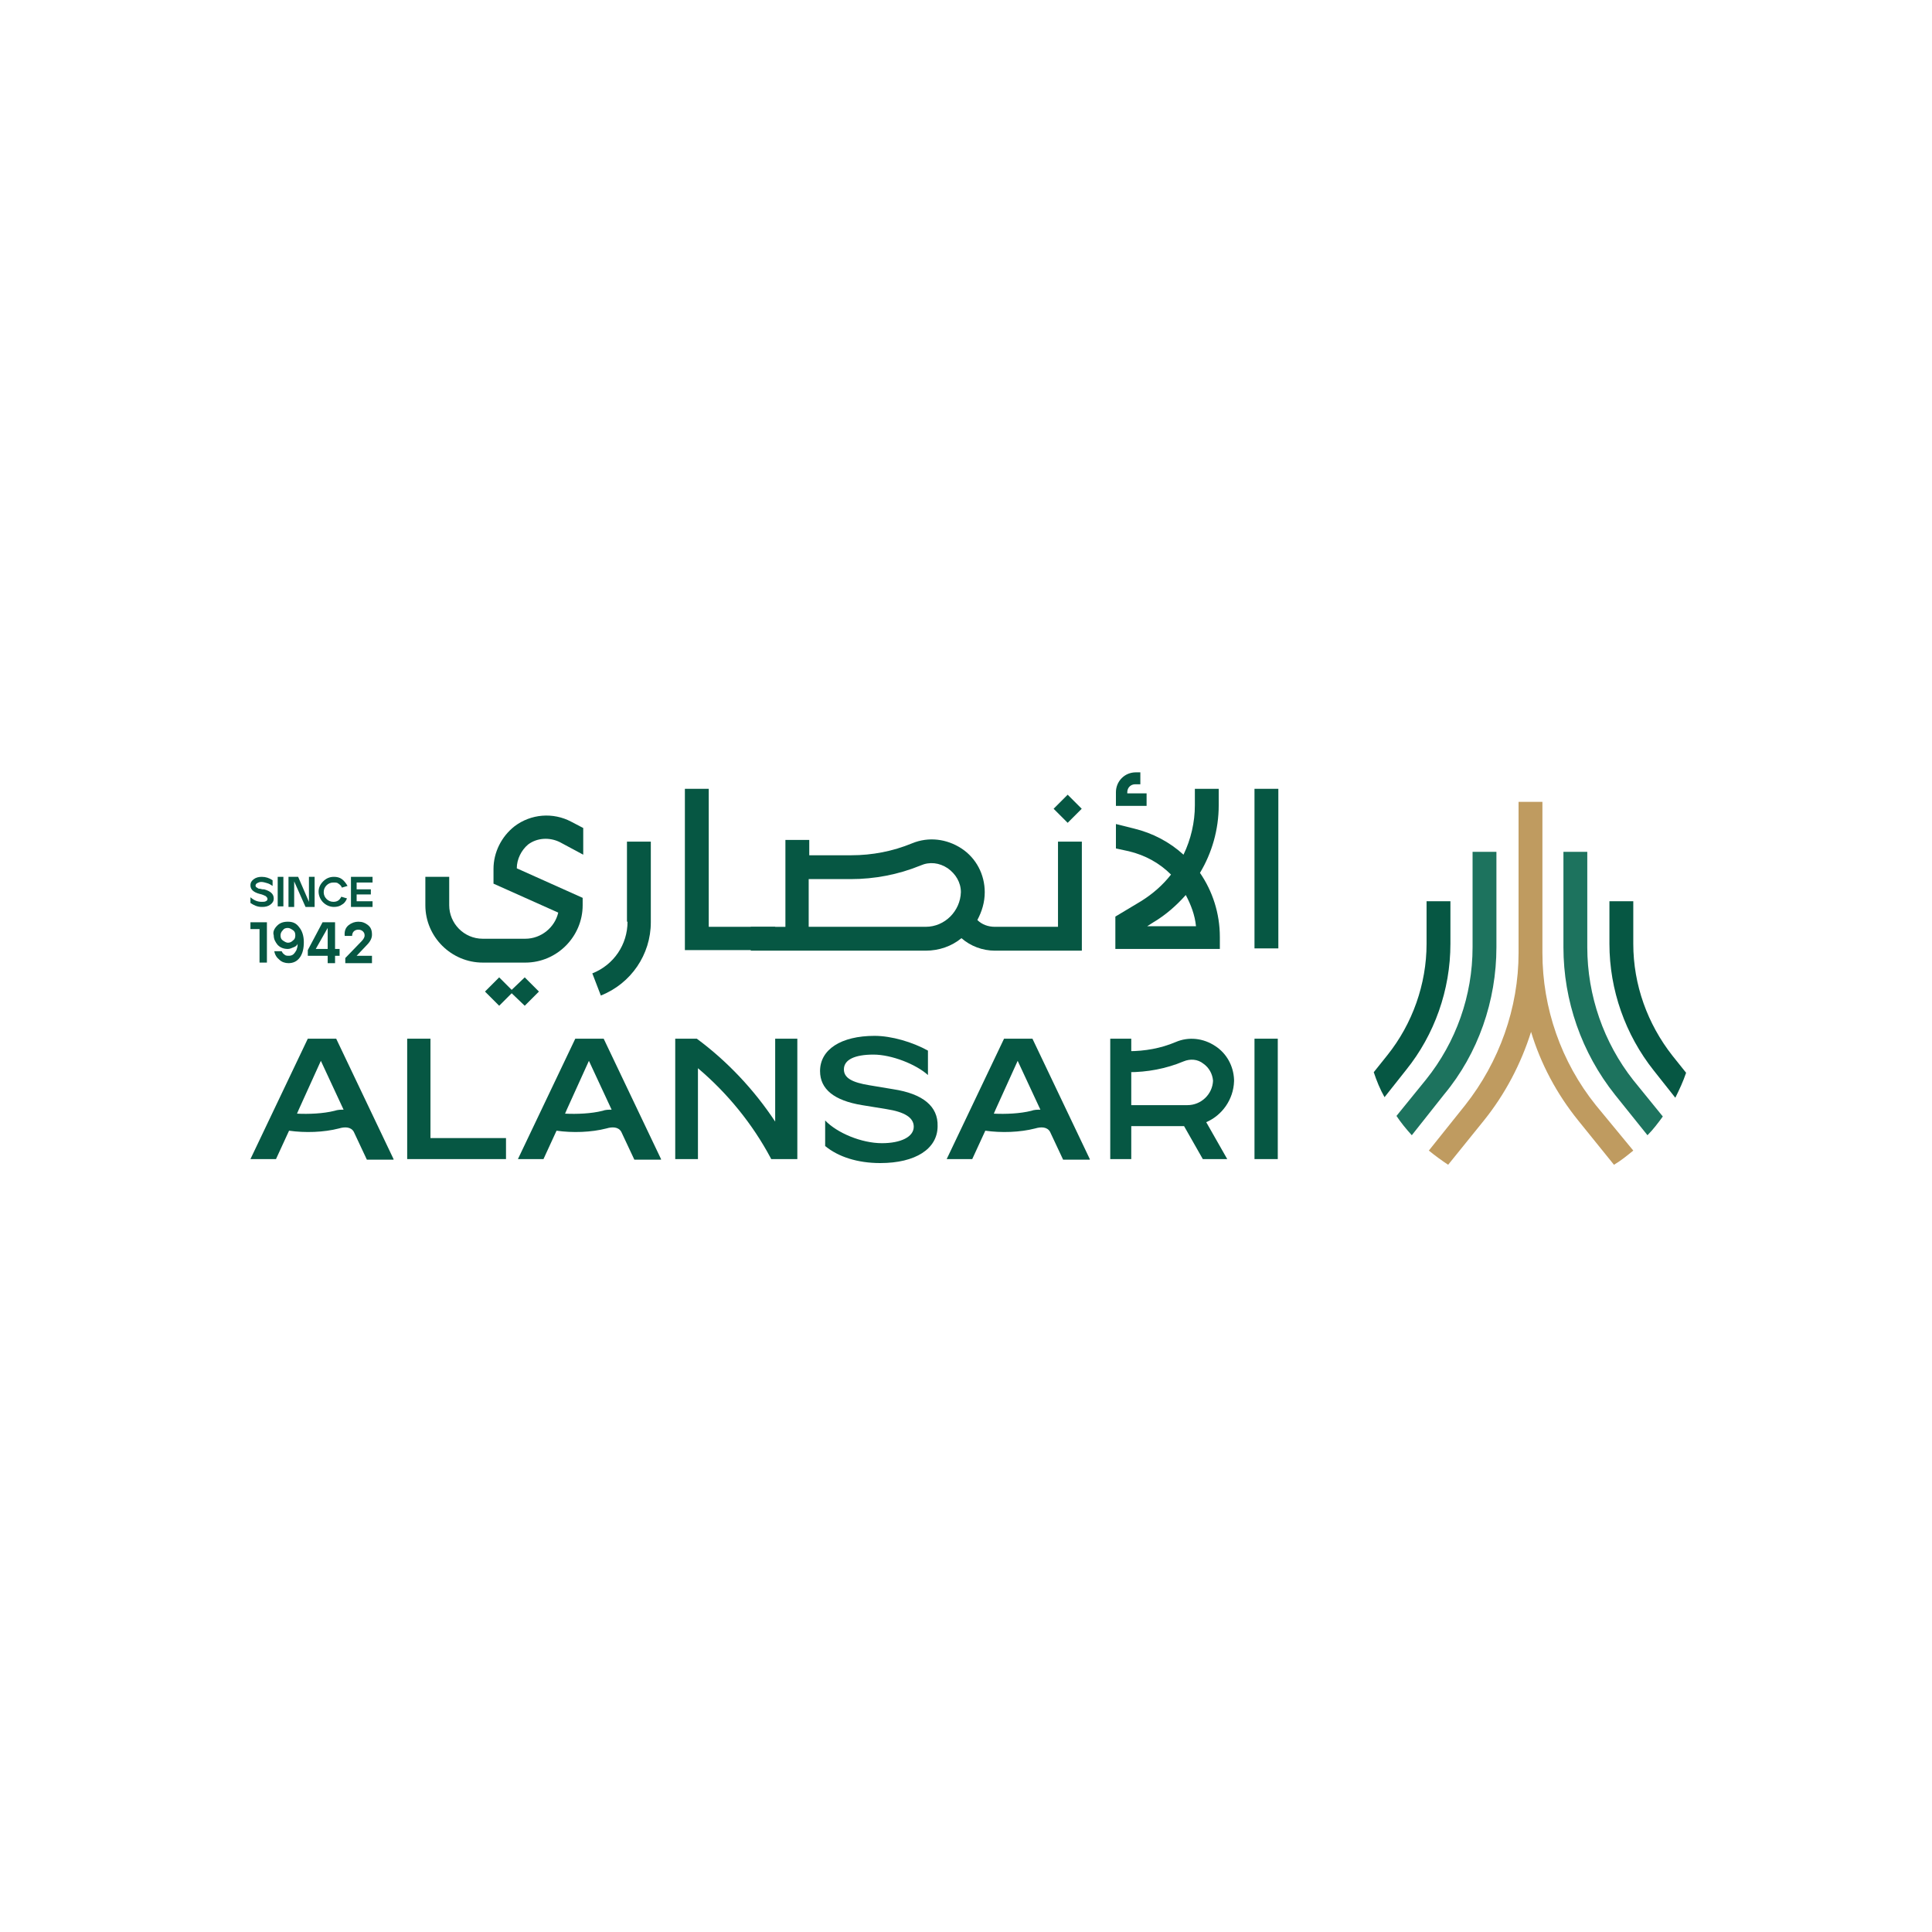 <?xml version="1.0" encoding="utf-8"?>
<!-- Generator: Adobe Illustrator 24.2.3, SVG Export Plug-In . SVG Version: 6.00 Build 0)  -->
<svg version="1.1" id="Layer_1" xmlns="http://www.w3.org/2000/svg" xmlns:xlink="http://www.w3.org/1999/xlink" x="0px" y="0px"
	 viewBox="0 0 340.2 340.2" style="enable-background:new 0 0 340.2 340.2;" xml:space="preserve">
<style type="text/css">
	.st0{fill:#065743;}
	.st1{fill:#1D735E;}
	.st2{fill:#BF9B60;}
	.st3{fill:none;}
</style>
<g>
	<g>
		<path class="st0" d="M287.6,166.2v-7.5h-4.2v7.5c0,8.1,2.8,16,7.8,22.3l3.8,4.8c0.7-1.4,1.4-2.9,1.9-4.4l-2.4-3
			C290.1,180.3,287.6,173.4,287.6,166.2"/>
		<path class="st0" d="M255.4,166.2v-7.5h-4.2v7.5c0,7.1-2.5,14.1-6.9,19.6l-2.4,3c0.5,1.5,1.1,3,1.9,4.4l3.8-4.8
			C252.6,182.2,255.4,174.3,255.4,166.2"/>
		<path class="st1" d="M279.5,166.8V150h-4.2v16.8c0,9.4,3.2,18.6,9.1,26l5.7,7.1c1-1,1.9-2.2,2.7-3.3l-5.2-6.4
			C282.4,183.6,279.5,175.3,279.5,166.8"/>
		<path class="st1" d="M263.5,166.8V150h-4.2v16.8c0,8.5-2.9,16.7-8.2,23.3l-5.2,6.4c0.8,1.2,1.7,2.3,2.7,3.4l5.7-7.2
			C260.3,185.5,263.5,176.2,263.5,166.8"/>
		<path class="st2" d="M281,194.6c-6.1-7.6-9.4-17.1-9.4-26.8v-26.6h0h-4.2h0v26.6c0,9.7-3.4,19.2-9.4,26.8l-6.4,8
			c1.1,0.9,2.2,1.7,3.4,2.5l6.3-7.8c3.7-4.6,6.5-9.9,8.3-15.6c1.7,5.6,4.5,10.9,8.3,15.6l6.3,7.8c1.2-0.7,2.3-1.6,3.4-2.5L281,194.6
			z"/>
		<path class="st0" d="M217.3,190.1L217.3,190.1c-0.1-2.4-1.3-4.6-3.3-5.9c-2.1-1.4-4.7-1.7-7-0.7c-2.6,1.1-5.4,1.6-8.3,1.6h0.5
			v-2.2h-3.7v21.2h3.7v-5.8h9.3l3.3,5.8h4.3l-3.7-6.5c2.8-1.2,4.8-4,4.9-7.2h0c0,0,0-0.1,0-0.1C217.3,190.2,217.3,190.1,217.3,190.1
			 M209.1,194.6h-9.9v-5.8h-0.5c3.3,0,6.6-0.6,9.7-1.9c1.2-0.5,2.5-0.4,3.5,0.4c1,0.7,1.6,1.8,1.7,3
			C213.5,192.7,211.5,194.6,209.1,194.6"/>
		<polygon class="st0" points="71.7,182.9 75.8,182.9 75.8,200.4 89.1,200.4 89.1,204.1 71.7,204.1 		"/>
		<polyline class="st0" points="220.9,204.1 220.9,182.9 225,182.9 225,204.1 		"/>
		<path class="st0" d="M157.3,191.8l-4.2-0.7c-3.1-0.5-4.5-1.3-4.5-2.8c0-1.7,1.9-2.6,5.2-2.6c3.2,0,7.5,1.7,9.6,3.6V185
			c-2.7-1.5-6.4-2.6-9.4-2.6c-5.9,0-9.6,2.4-9.6,6.2c0,3.2,2.5,5.2,7.4,6l4.3,0.7c3.2,0.5,4.8,1.5,4.8,3.1c0,1.8-2.3,2.9-5.6,2.9
			c-3.6,0-7.9-1.8-10-4v4.5c2.3,1.9,5.7,3,9.7,3c6.2,0,10.1-2.5,10.1-6.5C165.2,194.8,162.5,192.6,157.3,191.8"/>
		<path class="st0" d="M116.4,204.1l-10.1-21.2h-5l-10.1,21.2h4.5l2.3-5c2.8,0.4,6.1,0.3,8.8-0.4c1-0.3,2.1-0.3,2.6,0.6l2.3,4.9
			H116.4z M106.1,195.6c-2,0.5-4.5,0.6-6.6,0.5l0.3-0.7l3.9-8.6h0l4,8.6C107.2,195.4,106.6,195.4,106.1,195.6"/>
		<path class="st0" d="M110.5,162.3c0,4-2.4,7.6-6.2,9.1l1.5,3.9c5.3-2.1,8.8-7.2,8.8-12.9v-14.2h-4.2V162.3z"/>
		<polygon class="st0" points="90.1,174.3 87.9,172.1 85.4,174.6 87.9,177.1 90.1,174.9 92.4,177.1 94.9,174.6 92.4,172.1 		"/>
		<path class="st0" d="M201.8,139.7h-3.3v-0.2c0-0.8,0.6-1.4,1.4-1.4h0.9V136H200c-2,0-3.5,1.6-3.5,3.5v2.4h5.4V139.7z"/>
		
			<rect x="186.3" y="140.6" transform="matrix(0.707 -0.707 0.707 0.707 -45.59 174.722)" class="st0" width="3.5" height="3.5"/>
		<path class="st0" d="M214.6,141.8v-2.9h-4.2v2.9c0,3-0.7,6-2,8.7c-2.4-2.2-5.4-3.8-8.7-4.6l-3.2-0.8v4.3l2.3,0.5
			c2.9,0.7,5.4,2.1,7.4,4.1c-1.4,1.8-3.2,3.4-5.3,4.7l-4.5,2.7v5.7h18.4v-2.1c0-4.2-1.3-8.1-3.5-11.3
			C213.4,150.2,214.6,146.1,214.6,141.8 M202,163.1l1.1-0.7c2.2-1.3,4.1-3,5.7-4.8c0.9,1.7,1.6,3.5,1.8,5.5H202z"/>
		<rect x="220.9" y="138.9" class="st0" width="4.2" height="28.1"/>
		<polygon class="st0" points="124.8,163.2 124.8,138.9 120.6,138.9 120.6,167.3 136.5,167.3 136.5,163.2 		"/>
		<path class="st0" d="M186.3,148.1v15.1h-11.1c-1.2,0-2.3-0.4-3.1-1.2c0.8-1.5,1.3-3.1,1.3-4.9c0-3.1-1.5-6-4.1-7.7
			s-5.8-2.1-8.7-0.9c-3.4,1.4-7,2.1-10.7,2.1h-7.4v-2.7h-4.2v15.3h-6.1v4.2H163c2.4,0,4.6-0.8,6.3-2.2c1.6,1.4,3.7,2.2,5.9,2.2h15.3
			v-19.2H186.3z M163,163.2h-20.6v-8.4h7.4c4.2,0,8.4-0.8,12.3-2.4c1.6-0.7,3.3-0.5,4.8,0.5c1.4,1,2.3,2.5,2.3,4.2
			C169.1,160.4,166.4,163.2,163,163.2"/>
		<path class="st0" d="M91,152.9l11.6,5.2v1.3c0,5.5-4.5,10.1-10.1,10.1H85c-5.5,0-10.1-4.5-10.1-10.1v-5h4.2v5
			c0,3.2,2.6,5.9,5.9,5.9h7.5c2.8,0,5.2-2,5.8-4.6l-11.4-5.1l0-2.6c0-2.9,1.4-5.7,3.7-7.5c2.9-2.2,6.8-2.5,10-0.8l2.1,1.1v4.7
			l-4.1-2.2c-1.8-0.9-4-0.8-5.6,0.4C91.8,149.7,91,151.3,91,152.9"/>
		<path class="st0" d="M69.3,204.1l-10.1-21.2h-5l-10.1,21.2h4.5l2.3-5c2.8,0.4,6.1,0.3,8.8-0.4c1-0.3,2.1-0.3,2.6,0.6l2.3,4.9H69.3
			z M58.9,195.6c-2,0.5-4.5,0.6-6.6,0.5l0.3-0.7l3.9-8.6h0l4,8.6C60,195.4,59.5,195.4,58.9,195.6"/>
		<path class="st0" d="M191.9,204.1l-10.1-21.2h-5l-10.1,21.2h4.5l2.3-5c2.8,0.4,6.1,0.3,8.8-0.4c1-0.3,2.1-0.3,2.6,0.6l2.3,4.9
			H191.9z M181.6,195.6c-2,0.5-4.5,0.6-6.6,0.5l0.3-0.7l3.9-8.6h0l4,8.6C182.7,195.4,182.1,195.4,181.6,195.6"/>
		<path class="st0" d="M136.5,182.9v14.6c-3.7-5.6-8.4-10.6-13.8-14.6h-3.8v21.2h4v-16c5.2,4.4,9.6,9.8,12.8,15.8l0.1,0.2h4.6v-21.2
			H136.5z"/>
		<path class="st0" d="M44.1,155.9c0-0.5,0.2-0.8,0.6-1.1c0.4-0.3,0.9-0.4,1.4-0.4c0.7,0,1.3,0.2,1.9,0.6v1c-0.3-0.2-0.6-0.4-1-0.5
			c-0.3-0.1-0.7-0.2-1-0.2c-0.3,0-0.5,0.1-0.7,0.2c-0.2,0.1-0.3,0.3-0.3,0.4c0,0.1,0,0.2,0.1,0.3c0.1,0.1,0.2,0.1,0.3,0.2
			c0.1,0.1,0.3,0.1,0.4,0.1s0.3,0.1,0.5,0.1c0.1,0,0.1,0,0.2,0c1.1,0.3,1.7,0.8,1.7,1.6v0c0,0.5-0.2,0.8-0.6,1.1
			c-0.4,0.3-0.9,0.4-1.4,0.4h-0.1c-0.8,0-1.4-0.3-2-0.7v-1c0.7,0.6,1.3,0.8,2,0.8c0.3,0,0.5,0,0.7-0.1c0.2-0.1,0.3-0.2,0.3-0.4
			c0-0.2-0.1-0.3-0.3-0.5c-0.2-0.1-0.6-0.3-1.1-0.4C44.6,157.1,44.1,156.6,44.1,155.9"/>
		<rect x="48.9" y="154.4" class="st0" width="1" height="5.2"/>
		<polygon class="st0" points="52.5,154.4 54.4,158.8 54.4,154.4 55.4,154.4 55.4,159.7 53.8,159.7 51.8,155.2 51.8,159.7 
			50.8,159.7 50.8,154.4 		"/>
		<path class="st0" d="M56.9,155.2c0.5-0.5,1.1-0.8,1.9-0.8c0.5,0,1,0.1,1.4,0.4c0.4,0.3,0.7,0.7,1,1.2l-1,0.3
			c-0.1-0.3-0.3-0.5-0.6-0.7c-0.2-0.2-0.5-0.2-0.9-0.2c-0.5,0-0.9,0.2-1.2,0.5c-0.3,0.3-0.5,0.7-0.5,1.2s0.2,0.9,0.5,1.2
			c0.3,0.3,0.7,0.5,1.2,0.5c0.7,0,1.1-0.3,1.4-0.9l1,0.3c-0.2,0.5-0.5,0.9-0.9,1.1c-0.4,0.3-0.9,0.4-1.4,0.4c-0.7,0-1.4-0.3-1.9-0.8
			c-0.5-0.5-0.8-1.2-0.8-1.9C56.1,156.3,56.4,155.7,56.9,155.2"/>
		<polygon class="st0" points="65.6,154.4 65.6,155.4 62.8,155.4 62.8,156.6 65.3,156.6 65.3,157.5 62.8,157.5 62.8,158.7 
			65.6,158.7 65.6,159.7 61.8,159.7 61.8,154.4 		"/>
		<polygon class="st0" points="45.7,169.5 45.7,163.6 44.1,163.6 44.1,162.4 47,162.4 47,169.5 		"/>
		<path class="st0" d="M48.8,163c0.5-0.5,1.1-0.7,1.9-0.7c0.9,0,1.5,0.3,2,1c0.5,0.6,0.8,1.5,0.8,2.6c0,1.1-0.2,2-0.7,2.7
			c-0.5,0.7-1.2,1-2,1c-0.6,0-1.2-0.2-1.6-0.6c-0.5-0.4-0.8-0.9-0.9-1.5h1.3c0.1,0.2,0.2,0.4,0.5,0.6c0.2,0.2,0.5,0.2,0.8,0.2
			c0.3,0,0.6-0.1,0.8-0.3c0.2-0.2,0.4-0.5,0.5-0.7c0.1-0.3,0.2-0.6,0.2-0.9c0-0.1,0-0.1,0-0.2c-0.1,0.3-0.4,0.5-0.7,0.6
			s-0.6,0.3-1,0.3c-0.7,0-1.3-0.2-1.8-0.7c-0.4-0.5-0.7-1-0.7-1.7C48,164.1,48.3,163.5,48.8,163 M49.4,164.7c0,0.4,0.1,0.7,0.4,0.9
			c0.3,0.2,0.6,0.4,0.9,0.4c0.3,0,0.6-0.1,0.9-0.4c0.3-0.2,0.4-0.5,0.4-0.9c0-0.4-0.1-0.7-0.4-0.9c-0.3-0.2-0.6-0.4-0.9-0.4
			c-0.4,0-0.7,0.1-0.9,0.4C49.5,164.1,49.4,164.4,49.4,164.7"/>
		<path class="st0" d="M56.8,162.4H59v4.7h0.8v1.2H59v1.3h-1.3v-1.3h-3.5v-1L56.8,162.4z M57.7,167.1v-3.7l-2.1,3.7H57.7z"/>
		<path class="st0" d="M61.4,162.9c0.5-0.4,1.1-0.6,1.7-0.6c0.7,0,1.2,0.2,1.7,0.6c0.5,0.4,0.7,0.9,0.7,1.7c0,0.6-0.3,1.2-0.9,1.8
			l-1.8,1.9h2.7l0,1.3h-4.7v-0.9l2.9-3c0.3-0.3,0.5-0.7,0.5-0.9v-0.1c0-0.3-0.1-0.5-0.3-0.7c-0.2-0.2-0.5-0.3-0.8-0.3
			c-0.3,0-0.6,0.1-0.8,0.3c-0.2,0.2-0.3,0.5-0.3,0.8h-1.3C60.6,163.9,60.9,163.3,61.4,162.9"/>
	</g>
	<rect x="0" y="0" class="st3" width="340.2" height="340.2"/>
</g>
</svg>
